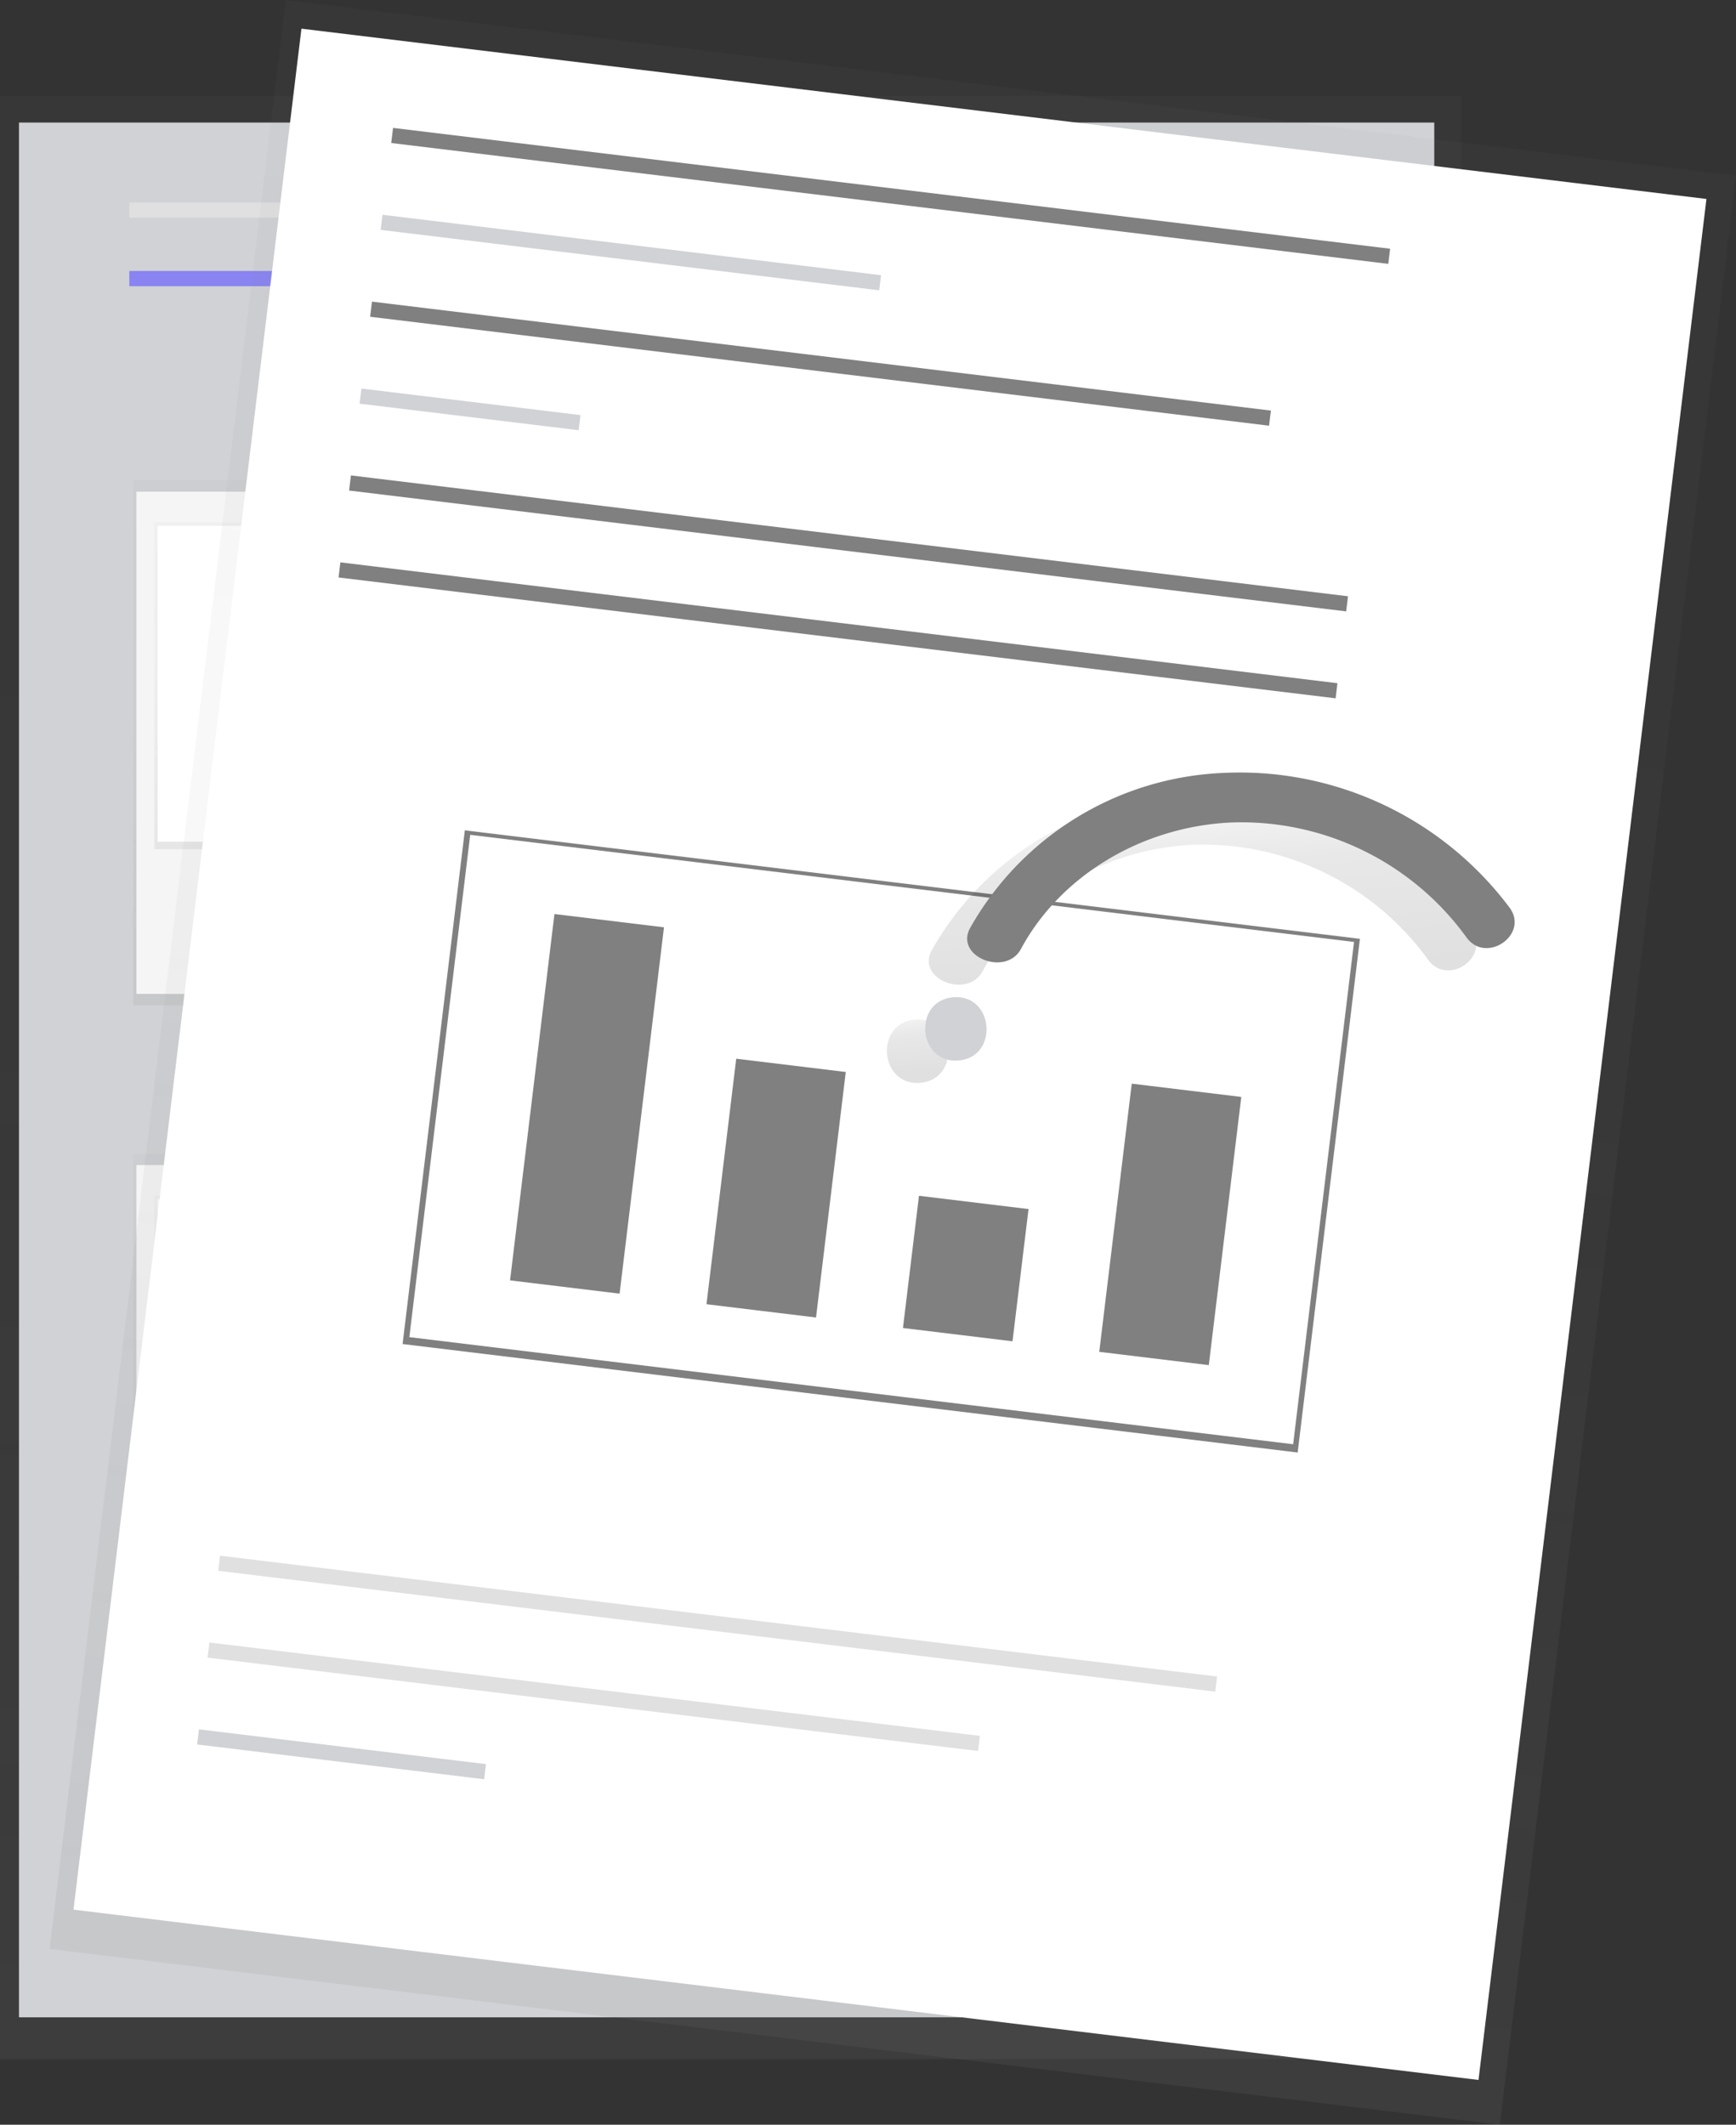 <svg xmlns="http://www.w3.org/2000/svg" xmlns:xlink="http://www.w3.org/1999/xlink" viewBox="0 0 166.45 203.71"><rect x="0" y="0" width="166.45" height="203.71" fill="#333333" stroke="none"/><defs><style>.cls-1{opacity:0.5;}.cls-2{fill:url(#Sfumatura_senza_nome_2);}.cls-3{fill:#d0d2d5;}.cls-4{fill:#e0e0e0;}.cls-5{fill:#6c63ff;opacity:0.7;isolation:isolate;}.cls-6{fill:url(#Sfumatura_senza_nome_2-2);}.cls-7{fill:#f5f5f5;}.cls-8{fill:url(#Sfumatura_senza_nome_2-3);}.cls-9{fill:#fff;}.cls-10{fill:url(#Sfumatura_senza_nome_2-4);}.cls-11{fill:url(#Sfumatura_senza_nome_2-5);}.cls-12{fill:url(#Sfumatura_senza_nome_2-6);}.cls-13{fill:gray;}.cls-14{fill:url(#Sfumatura_senza_nome_10);}.cls-15{fill:url(#Sfumatura_senza_nome_10-2);}</style><linearGradient id="Sfumatura_senza_nome_2" x1="70.04" y1="12.97" x2="70.04" y2="201.19" gradientTransform="matrix(1, 0, 0, -1, 0, 210.39)" gradientUnits="userSpaceOnUse"><stop offset="0" stop-color="gray" stop-opacity="0.25"/><stop offset="0.54" stop-color="gray" stop-opacity="0.12"/><stop offset="1" stop-color="gray" stop-opacity="0.1"/></linearGradient><linearGradient id="Sfumatura_senza_nome_2-2" x1="37.57" y1="114.01" x2="37.57" y2="164.35" xlink:href="#Sfumatura_senza_nome_2"/><linearGradient id="Sfumatura_senza_nome_2-3" x1="37.57" y1="128.96" x2="37.57" y2="160.33" xlink:href="#Sfumatura_senza_nome_2"/><linearGradient id="Sfumatura_senza_nome_2-4" x1="37.57" y1="49.44" x2="37.57" y2="99.78" xlink:href="#Sfumatura_senza_nome_2"/><linearGradient id="Sfumatura_senza_nome_2-5" x1="37.57" y1="64.4" x2="37.57" y2="95.77" xlink:href="#Sfumatura_senza_nome_2"/><linearGradient id="Sfumatura_senza_nome_2-6" x1="195.25" y1="-43.93" x2="195.25" y2="144.3" gradientTransform="matrix(0, 1, 1, 0, 35.42, -93.39)" xlink:href="#Sfumatura_senza_nome_2"/><linearGradient id="Sfumatura_senza_nome_10" x1="267.38" y1="46.43" x2="267.38" y2="52.52" gradientTransform="matrix(1, -0.08, -0.08, -1, -174.9, 170.3)" gradientUnits="userSpaceOnUse"><stop offset="0" stop-opacity="0.12"/><stop offset="0.55" stop-opacity="0.09"/><stop offset="1" stop-opacity="0.02"/></linearGradient><linearGradient id="Sfumatura_senza_nome_10-2" x1="295.34" y1="53.42" x2="295.34" y2="72.03" xlink:href="#Sfumatura_senza_nome_10"/></defs><title>catasto</title><g id="Livello_2" data-name="Livello 2"><g id="Livello_1-2" data-name="Livello 1"><g class="cls-1"><rect class="cls-2" y="9.2" width="140.07" height="188.22"/></g><rect class="cls-3" x="1.82" y="11.75" width="135.7" height="181.66"/><rect class="cls-4" x="12.4" y="19.41" width="46.69" height="1.46"/><rect class="cls-5" x="12.4" y="25.98" width="46.69" height="1.46"/><rect class="cls-4" x="37.61" y="17.03" width="46.69" height="1.46" transform="translate(-1.17 4.65) rotate(-4.33)"/><rect class="cls-4" x="48.02" y="57.95" width="46.69" height="1.46" transform="translate(-4.23 5.55) rotate(-4.33)"/><rect class="cls-4" x="49.41" y="61.87" width="46.69" height="1.46" transform="translate(-4.52 5.67) rotate(-4.33)"/><rect class="cls-4" x="51.9" y="65.7" width="46.69" height="1.46" transform="translate(-4.8 5.87) rotate(-4.33)"/><rect class="cls-4" x="52.89" y="122.33" width="46.69" height="1.46" transform="translate(-9.07 6.11) rotate(-4.33)"/><rect class="cls-4" x="54.29" y="126.25" width="46.69" height="1.46" transform="translate(-9.36 6.22) rotate(-4.33)"/><rect class="cls-4" x="56.77" y="130.08" width="46.69" height="1.46" transform="translate(-9.65 6.42) rotate(-4.33)"/><g class="cls-1"><rect class="cls-6" x="12.77" y="46.04" width="49.61" height="50.34"/></g><rect class="cls-7" x="13.08" y="47.14" width="48.83" height="48.15"/><g class="cls-1"><rect class="cls-8" x="14.8" y="50.05" width="45.54" height="31.37"/></g><rect id="e1f34465-d008-41db-868b-e00503fb87b3" class="cls-9" x="15.11" y="50.42" width="44.91" height="30.28"/><g class="cls-1"><rect class="cls-10" x="12.77" y="110.61" width="49.61" height="50.34"/></g><rect class="cls-7" x="13.08" y="111.7" width="48.83" height="48.15"/><g class="cls-1"><rect class="cls-11" x="14.8" y="114.62" width="45.54" height="31.37"/></g><rect id="c95ac4f6-be4d-44a3-92c2-5c8066e2b531" class="cls-9" x="15.11" y="114.98" width="44.91" height="30.28"/><g class="cls-1"><rect class="cls-12" x="-8.51" y="31.82" width="188.22" height="140.07" transform="translate(-25.81 174.58) rotate(-83.09)"/></g><rect class="cls-9" x="-5.5" y="33.24" width="181.66" height="135.7" transform="translate(-25.29 173.63) rotate(-83.09)"/><rect class="cls-13" x="84.67" y="-29.37" width="1.46" height="96.3" transform="translate(56.48 101.3) rotate(-83.09)"/><rect class="cls-4" x="68.08" y="107.52" width="1.46" height="96.3" transform="translate(-94.01 205.25) rotate(-83.09)"/><rect class="cls-4" x="56.2" y="125.47" width="1.46" height="74.42" transform="translate(-111.42 199.62) rotate(-83.09)"/><rect class="cls-3" x="32.02" y="154.34" width="1.46" height="27.72" transform="translate(-138.17 180.47) rotate(-83.09)"/><rect class="cls-3" x="59.76" y="0.14" width="1.46" height="48.15" transform="translate(29.17 81.35) rotate(-83.09)"/><rect class="cls-13" x="77.94" y="-8.54" width="1.46" height="86.82" transform="translate(34.59 108.77) rotate(-83.09)"/><rect class="cls-3" x="44.34" y="28.67" width="1.46" height="21.16" transform="translate(0.68 79.27) rotate(-83.09)"/><rect class="cls-13" x="80.63" y="3.95" width="1.46" height="96.3" transform="translate(19.85 126.6) rotate(-83.09)"/><rect class="cls-13" x="59.69" y="66.21" width="49.61" height="86.45" transform="translate(-34.31 180.15) rotate(-83.09)"/><rect class="cls-9" x="60.28" y="66.58" width="48.51" height="85.36" transform="translate(-34.1 180.03) rotate(-83.09)"/><rect class="cls-13" x="79.62" y="12.28" width="1.46" height="96.3" transform="translate(10.69 132.93) rotate(-83.09)"/><rect class="cls-13" x="38.6" y="100.54" width="35.38" height="10.58" transform="translate(-55.55 148.98) rotate(-83.09)"/><rect class="cls-13" x="62.56" y="108.62" width="23.71" height="10.58" transform="translate(-47.62 174.08) rotate(-83.09)"/><rect class="cls-13" x="86.21" y="116.34" width="12.77" height="10.58" transform="translate(-39.29 198.91) rotate(-83.09)"/><rect class="cls-13" x="99.26" y="112.1" width="25.9" height="10.58" transform="translate(-17.83 214.66) rotate(-83.09)"/><path class="cls-14" d="M87.75,97.75c-3.91.3-3.45,6.37.46,6.07S91.66,97.45,87.75,97.75Z"/><path class="cls-15" d="M113.5,76.24a29.25,29.25,0,0,0-24.18,14.9c-1.46,2.72,3.42,4.66,4.88,2,3.71-6.91,11.4-11.7,20.07-12.14a26.66,26.66,0,0,1,22.65,11c1.86,2.61,6-.21,4.17-2.8C135.12,80.81,124.38,75.68,113.5,76.24Z"/><path class="cls-3" d="M91.42,95.61c-3.91.3-3.45,6.37.46,6.07S95.33,95.31,91.42,95.61Z"/><path class="cls-13" d="M117.17,74.11A29.25,29.25,0,0,0,93,89c-1.46,2.72,3.42,4.66,4.88,2,3.71-6.91,11.4-11.7,20.07-12.14a26.66,26.66,0,0,1,22.65,11c1.86,2.61,6-.21,4.17-2.8A32.32,32.32,0,0,0,117.17,74.11Z"/></g></g></svg>